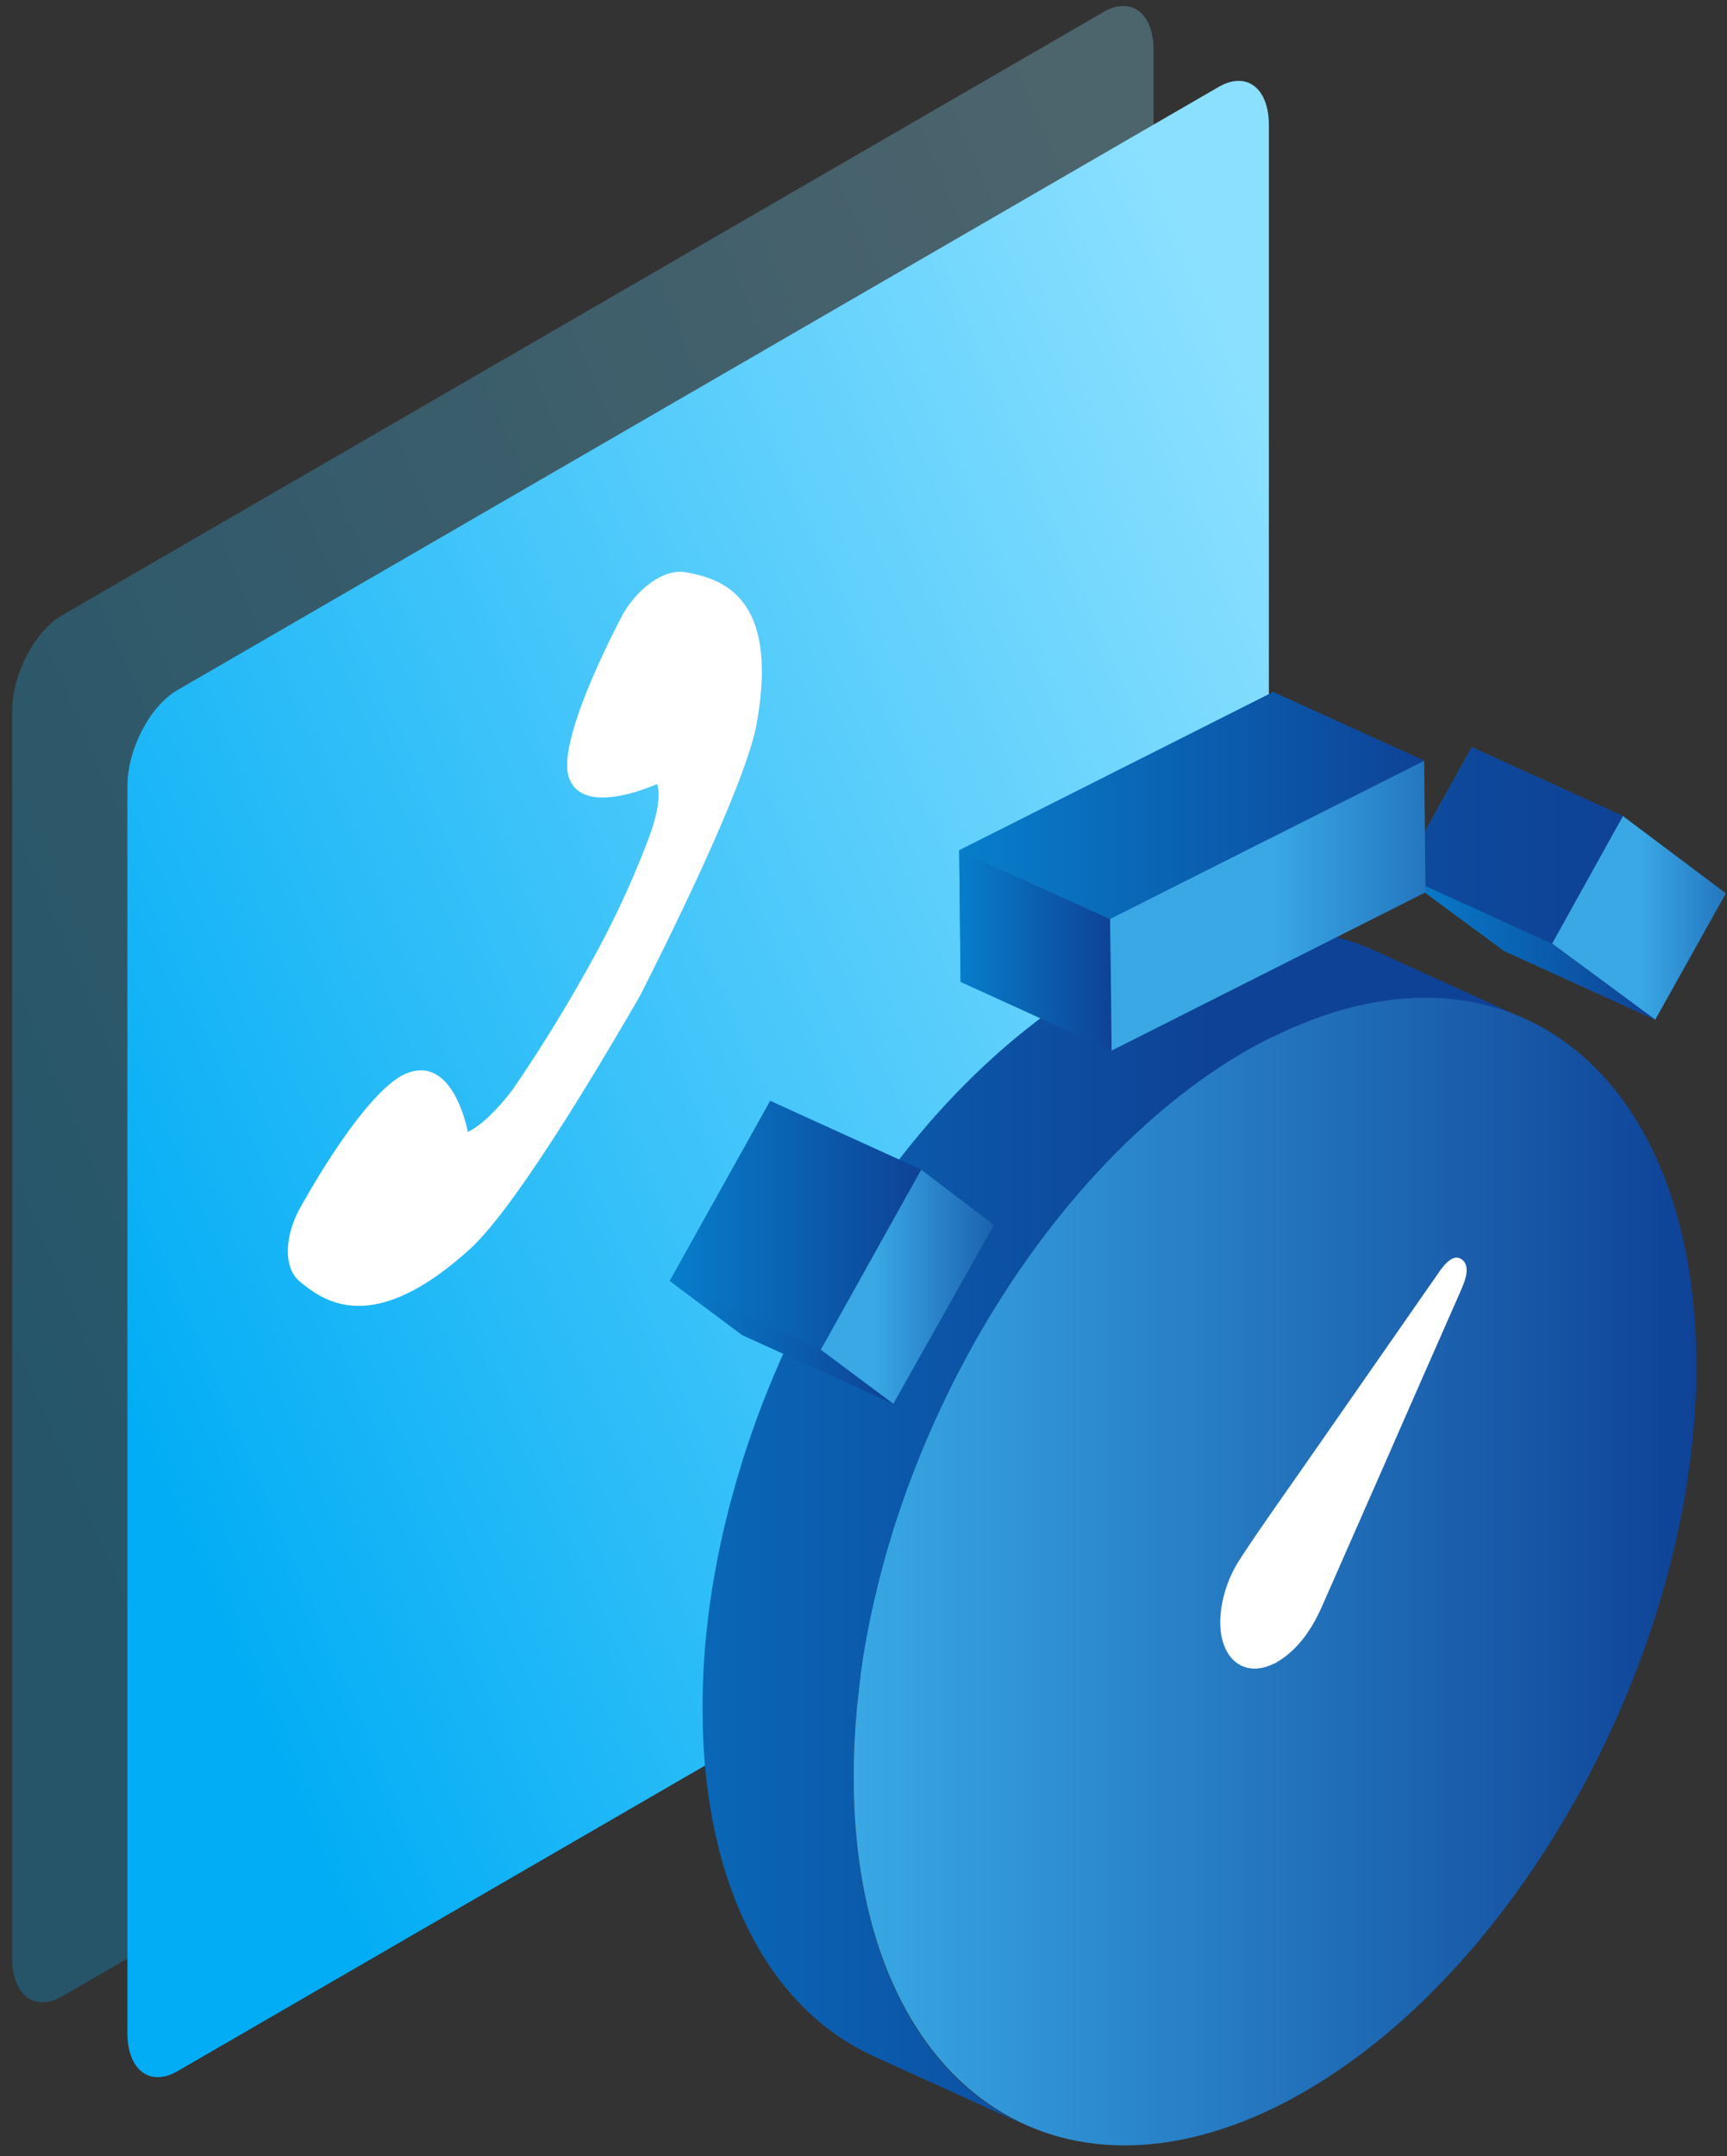 <svg width="105" height="131" viewBox="0 0 105 131" fill="none" xmlns="http://www.w3.org/2000/svg">
<rect x="0" y="0" width="105" height="131" fill="#333333" stroke="none"/>
<g clip-path="url(#clip0_20_23305)">
<path opacity="0.28" fill-rule="evenodd" clip-rule="evenodd" d="M67.088 0.731L3.789 37.375C2.103 38.352 0.739 40.968 0.739 43.219V118.98C0.739 121.23 2.103 122.266 3.789 121.292L67.088 84.645C68.773 83.671 70.138 81.052 70.138 78.801V3.044C70.138 0.793 68.773 -0.243 67.088 0.731Z" fill="url(#paint0_linear_20_23305)"/>
<path fill-rule="evenodd" clip-rule="evenodd" d="M74.096 5.28L10.797 41.924C9.112 42.898 7.747 45.517 7.747 47.768V123.529C7.747 125.779 9.112 126.815 10.797 125.841L74.096 89.194C75.781 88.22 77.146 85.601 77.146 83.35V7.593C77.146 5.342 75.781 4.306 74.096 5.28Z" fill="url(#paint1_linear_20_23305)"/>
<path d="M94.356 57.333C95.779 54.772 97.227 52.164 98.665 49.577C100.766 51.153 102.882 52.74 104.932 54.28C103.491 56.855 102.035 59.452 100.635 61.959C98.603 60.459 96.461 58.883 94.36 57.333H94.356Z" fill="url(#paint2_linear_20_23305)"/>
<path d="M100.631 61.959L91.45 57.782C89.418 56.282 87.276 54.706 85.175 53.156L94.357 57.333C96.458 58.883 98.6 60.459 100.631 61.959Z" fill="url(#paint3_linear_20_23305)"/>
<path d="M100.631 61.959L91.45 57.782C89.418 56.282 87.276 54.706 85.175 53.156L94.357 57.333C96.458 58.883 98.6 60.459 100.631 61.959Z" fill="url(#paint4_linear_20_23305)"/>
<path d="M94.357 57.333L85.175 53.156C86.598 50.595 88.046 47.987 89.483 45.401L98.665 49.577C97.228 52.164 95.78 54.768 94.357 57.333Z" fill="url(#paint5_linear_20_23305)"/>
<path d="M94.357 57.333L85.175 53.156C86.598 50.595 88.046 47.987 89.483 45.401L98.665 49.577C97.228 52.164 95.78 54.768 94.357 57.333Z" fill="url(#paint6_linear_20_23305)"/>
<path d="M78.623 62.433C78.842 62.338 79.061 62.247 79.28 62.159C79.397 62.112 79.517 62.064 79.634 62.02C79.856 61.937 80.075 61.856 80.294 61.78C80.4 61.743 80.506 61.703 80.612 61.67C80.9 61.575 81.184 61.484 81.469 61.404C81.502 61.393 81.534 61.382 81.571 61.375C81.877 61.287 82.176 61.211 82.479 61.141C82.545 61.127 82.611 61.108 82.676 61.094C82.972 61.028 83.267 60.966 83.559 60.915C83.603 60.908 83.647 60.901 83.69 60.893C83.906 60.857 84.121 60.828 84.332 60.798C84.537 60.769 84.741 60.747 84.945 60.725C85.091 60.711 85.237 60.696 85.379 60.685C85.587 60.671 85.791 60.66 85.999 60.653C86.138 60.649 86.277 60.638 86.412 60.638C86.591 60.638 86.766 60.638 86.941 60.642C87.087 60.642 87.236 60.642 87.378 60.653C87.557 60.66 87.729 60.674 87.904 60.689C88.046 60.7 88.188 60.707 88.327 60.725C88.484 60.744 88.637 60.766 88.794 60.788C88.943 60.809 89.093 60.828 89.239 60.853C89.392 60.879 89.545 60.911 89.695 60.944C89.841 60.974 89.987 61.003 90.129 61.035C90.275 61.068 90.421 61.112 90.563 61.149C90.709 61.189 90.851 61.225 90.993 61.269C91.136 61.313 91.278 61.364 91.417 61.411C91.555 61.459 91.694 61.502 91.833 61.553C92.135 61.667 92.434 61.787 92.726 61.922L83.544 57.745C83.253 57.61 82.953 57.49 82.651 57.377C82.629 57.369 82.611 57.358 82.592 57.351C82.476 57.307 82.355 57.275 82.235 57.234C82.093 57.187 81.954 57.136 81.812 57.092C81.669 57.048 81.523 57.012 81.381 56.975C81.235 56.935 81.093 56.895 80.943 56.859C80.921 56.851 80.896 56.844 80.874 56.84C80.754 56.811 80.63 56.793 80.509 56.767C80.356 56.738 80.207 56.702 80.05 56.676C79.904 56.651 79.751 56.632 79.605 56.611C79.451 56.589 79.294 56.567 79.138 56.548C79.112 56.548 79.087 56.541 79.057 56.538C78.944 56.527 78.828 56.523 78.711 56.512C78.536 56.498 78.361 56.483 78.186 56.476C78.04 56.468 77.894 56.468 77.748 56.465C77.573 56.465 77.398 56.457 77.219 56.461C77.179 56.461 77.142 56.461 77.102 56.461C77.004 56.461 76.905 56.472 76.807 56.476C76.602 56.483 76.394 56.494 76.186 56.508C76.041 56.519 75.898 56.534 75.752 56.548C75.548 56.57 75.344 56.592 75.139 56.621C75.067 56.632 74.997 56.636 74.924 56.647C74.782 56.669 74.64 56.694 74.494 56.716C74.45 56.724 74.406 56.731 74.362 56.738C74.071 56.789 73.775 56.851 73.48 56.917C73.414 56.932 73.348 56.946 73.283 56.964C72.987 57.034 72.688 57.11 72.389 57.194C72.385 57.194 72.378 57.194 72.374 57.198C72.341 57.209 72.309 57.22 72.272 57.227C71.988 57.311 71.703 57.398 71.415 57.493C71.309 57.53 71.203 57.566 71.098 57.603C70.879 57.679 70.66 57.76 70.437 57.844C70.321 57.887 70.2 57.935 70.084 57.982C69.865 58.07 69.646 58.161 69.427 58.256C69.314 58.303 69.201 58.354 69.088 58.405C69.037 58.427 68.989 58.449 68.938 58.471C68.668 58.595 68.398 58.723 68.128 58.858C67.997 58.923 67.865 58.993 67.734 59.058C67.625 59.113 67.519 59.171 67.409 59.226C67.296 59.285 67.187 59.346 67.074 59.408C66.968 59.467 66.859 59.525 66.753 59.584C66.644 59.646 66.53 59.711 66.421 59.777C66.315 59.839 66.206 59.901 66.1 59.967C65.99 60.032 65.885 60.098 65.775 60.164C65.669 60.229 65.56 60.295 65.454 60.361C65.341 60.43 65.232 60.503 65.122 60.576C65.02 60.642 64.918 60.707 64.816 60.776C64.703 60.849 64.593 60.926 64.484 61.003C64.382 61.072 64.28 61.141 64.177 61.211C64.068 61.287 63.959 61.364 63.849 61.444C63.747 61.517 63.645 61.59 63.543 61.663C63.433 61.743 63.328 61.824 63.218 61.904C63.116 61.98 63.017 62.053 62.919 62.13C62.809 62.214 62.7 62.298 62.591 62.385C62.492 62.462 62.394 62.535 62.299 62.615C62.189 62.703 62.076 62.794 61.967 62.885C61.872 62.962 61.777 63.038 61.686 63.115C61.577 63.206 61.463 63.301 61.354 63.396C61.263 63.476 61.168 63.553 61.077 63.633C60.967 63.728 60.858 63.822 60.748 63.921C60.657 64.001 60.566 64.082 60.475 64.165C60.365 64.264 60.256 64.362 60.147 64.465C60.059 64.545 59.968 64.629 59.88 64.709C59.767 64.815 59.654 64.921 59.541 65.03C59.457 65.11 59.373 65.187 59.289 65.267C59.176 65.377 59.067 65.486 58.957 65.596C58.873 65.679 58.789 65.76 58.706 65.844C58.596 65.953 58.487 66.066 58.377 66.179C58.293 66.263 58.213 66.347 58.129 66.431C58.016 66.548 57.907 66.668 57.794 66.785C57.717 66.865 57.64 66.949 57.564 67.029C57.451 67.15 57.341 67.273 57.228 67.397C57.151 67.481 57.078 67.562 57.002 67.646C56.947 67.708 56.892 67.766 56.838 67.828C56.783 67.89 56.728 67.952 56.674 68.014C56.666 68.025 56.655 68.036 56.648 68.043C56.612 68.087 56.572 68.131 56.535 68.171C56.506 68.204 56.477 68.24 56.447 68.273C56.334 68.404 56.225 68.536 56.112 68.667C56.042 68.747 55.973 68.828 55.904 68.911C55.791 69.046 55.681 69.181 55.572 69.316C55.503 69.4 55.433 69.484 55.364 69.568C55.255 69.703 55.145 69.842 55.036 69.98C54.97 70.064 54.904 70.148 54.835 70.232C54.726 70.371 54.62 70.509 54.514 70.648C54.448 70.735 54.379 70.823 54.313 70.91C54.204 71.056 54.094 71.202 53.985 71.348C53.923 71.428 53.865 71.512 53.803 71.593C53.799 71.6 53.795 71.604 53.788 71.611C53.682 71.757 53.577 71.903 53.471 72.052C53.412 72.133 53.354 72.213 53.299 72.293C53.19 72.45 53.08 72.607 52.971 72.764C52.916 72.844 52.861 72.921 52.807 73.001C52.697 73.161 52.588 73.322 52.478 73.482C52.427 73.563 52.373 73.639 52.322 73.716C52.212 73.884 52.103 74.051 51.993 74.219C51.946 74.296 51.895 74.369 51.847 74.445C51.818 74.493 51.785 74.54 51.756 74.588C51.676 74.712 51.599 74.836 51.523 74.96C51.475 75.033 51.428 75.109 51.38 75.182C51.275 75.354 51.165 75.529 51.059 75.704C51.016 75.781 50.968 75.853 50.921 75.93C50.811 76.116 50.702 76.302 50.476 76.682C50.37 76.864 50.264 77.046 50.162 77.232C50.122 77.305 50.078 77.378 50.038 77.451C50.027 77.469 50.02 77.484 50.009 77.502C49.918 77.663 49.83 77.827 49.739 77.991C49.695 78.071 49.651 78.148 49.611 78.225C49.509 78.411 49.41 78.597 49.312 78.786C49.276 78.859 49.235 78.932 49.195 79.002C49.097 79.188 49.002 79.374 48.907 79.56C48.867 79.636 48.827 79.713 48.79 79.79C48.761 79.848 48.732 79.906 48.703 79.968C48.696 79.987 48.685 80.008 48.674 80.027C48.652 80.07 48.626 80.122 48.601 80.173C48.593 80.184 48.59 80.195 48.586 80.206C48.572 80.235 48.553 80.271 48.539 80.304C48.535 80.315 48.528 80.326 48.524 80.333C48.488 80.406 48.447 80.486 48.404 80.578C48.305 80.778 48.21 80.979 48.021 81.38C47.926 81.581 47.835 81.781 47.649 82.186C47.59 82.318 47.528 82.453 47.448 82.639C47.404 82.737 47.357 82.85 47.295 82.989C47.295 82.993 47.295 82.996 47.291 83C47.207 83.197 47.123 83.394 47.039 83.594C47.007 83.671 46.974 83.744 46.944 83.821C46.861 84.021 46.78 84.222 46.697 84.426C46.667 84.499 46.638 84.568 46.609 84.641C46.529 84.846 46.448 85.05 46.284 85.469C46.273 85.502 46.259 85.535 46.248 85.564C46.182 85.736 46.12 85.904 46.058 86.075C46.029 86.152 46 86.225 45.974 86.301C45.901 86.495 45.836 86.692 45.766 86.888C45.737 86.972 45.708 87.056 45.679 87.137C45.606 87.344 45.536 87.552 45.394 87.972C45.369 88.052 45.343 88.129 45.318 88.209C45.277 88.329 45.241 88.454 45.201 88.574C45.194 88.599 45.186 88.621 45.179 88.647C45.168 88.676 45.161 88.705 45.15 88.734C45.142 88.764 45.132 88.789 45.124 88.818C45.059 89.023 45 89.227 44.938 89.431C44.916 89.508 44.891 89.584 44.869 89.661C44.81 89.858 44.756 90.055 44.697 90.252C44.672 90.34 44.646 90.423 44.624 90.511C44.57 90.708 44.515 90.905 44.464 91.102C44.442 91.182 44.42 91.259 44.398 91.339C44.398 91.346 44.395 91.354 44.391 91.361C44.336 91.573 44.282 91.78 44.23 91.992C44.212 92.065 44.194 92.138 44.176 92.211C44.128 92.408 44.081 92.601 44.037 92.798C44.015 92.889 43.993 92.977 43.971 93.068C43.928 93.254 43.888 93.444 43.847 93.63C43.825 93.728 43.804 93.823 43.782 93.922C43.767 93.984 43.756 94.046 43.742 94.112C43.742 94.112 43.742 94.119 43.742 94.122C43.731 94.166 43.723 94.214 43.712 94.265C43.709 94.287 43.702 94.312 43.698 94.338C43.691 94.374 43.683 94.414 43.672 94.458C43.665 94.487 43.661 94.52 43.654 94.553C43.639 94.622 43.625 94.695 43.61 94.779C43.566 95.002 43.526 95.224 43.45 95.636C43.417 95.822 43.388 96.008 43.355 96.195C43.337 96.293 43.319 96.395 43.304 96.494C43.275 96.672 43.249 96.851 43.224 97.034C43.209 97.139 43.191 97.241 43.176 97.347C43.169 97.398 43.162 97.446 43.154 97.497C43.136 97.639 43.118 97.778 43.1 97.92C43.096 97.953 43.092 97.982 43.089 98.015C43.089 98.029 43.085 98.044 43.081 98.059C43.074 98.106 43.067 98.157 43.063 98.204C43.038 98.398 43.019 98.591 42.997 98.784C42.986 98.876 42.975 98.967 42.965 99.058C42.946 99.24 42.928 99.419 42.91 99.602C42.899 99.704 42.888 99.81 42.881 99.912C42.862 100.101 42.852 100.287 42.837 100.477C42.83 100.572 42.822 100.667 42.815 100.762C42.804 100.911 42.797 101.057 42.789 101.203C42.782 101.338 42.771 101.477 42.764 101.612C42.764 101.626 42.764 101.637 42.764 101.652C42.76 101.75 42.757 101.845 42.753 101.944C42.746 102.115 42.738 102.287 42.731 102.458C42.724 102.699 42.72 102.936 42.713 103.301C42.713 103.582 42.709 103.862 42.713 104.14C42.793 114.697 46.864 122.091 53.099 124.926L62.281 129.103C56.046 126.268 51.975 118.87 51.895 108.317C51.895 108.036 51.895 107.758 51.895 107.478C51.902 107.116 51.906 106.876 51.913 106.635C51.917 106.463 51.928 106.292 51.935 106.121C51.939 106.011 51.942 105.902 51.95 105.792C51.957 105.657 51.968 105.519 51.975 105.384C51.982 105.238 51.993 105.088 52.001 104.942C52.008 104.847 52.015 104.753 52.023 104.658C52.037 104.468 52.052 104.282 52.066 104.092C52.077 103.99 52.088 103.884 52.095 103.782C52.114 103.6 52.128 103.421 52.15 103.239C52.161 103.147 52.172 103.056 52.183 102.965C52.205 102.772 52.227 102.578 52.249 102.385C52.26 102.29 52.274 102.195 52.285 102.1C52.311 101.911 52.336 101.721 52.362 101.531C52.376 101.426 52.395 101.323 52.409 101.218C52.435 101.039 52.464 100.86 52.489 100.678C52.504 100.579 52.522 100.477 52.541 100.379C52.573 100.193 52.602 100.007 52.635 99.82C52.712 99.408 52.752 99.186 52.796 98.963C52.814 98.876 52.829 98.803 52.843 98.73C52.847 98.708 52.851 98.69 52.854 98.668C52.865 98.606 52.88 98.547 52.891 98.496C52.891 98.482 52.898 98.471 52.898 98.456C52.909 98.398 52.92 98.347 52.931 98.296C52.945 98.234 52.956 98.172 52.967 98.113C52.989 98.015 53.011 97.92 53.033 97.821C53.073 97.635 53.113 97.446 53.157 97.26C53.179 97.168 53.201 97.081 53.223 96.99C53.27 96.793 53.314 96.599 53.361 96.402C53.38 96.329 53.398 96.257 53.416 96.183C53.471 95.972 53.522 95.764 53.577 95.552C53.598 95.465 53.624 95.381 53.646 95.293C53.7 95.096 53.752 94.899 53.806 94.702C53.832 94.615 53.857 94.531 53.879 94.443C53.934 94.246 53.992 94.049 54.051 93.853C54.073 93.776 54.098 93.699 54.12 93.623C54.182 93.418 54.244 93.214 54.306 93.01C54.324 92.951 54.343 92.897 54.361 92.838C54.361 92.831 54.364 92.824 54.368 92.817C54.375 92.798 54.379 92.78 54.386 92.765C54.452 92.565 54.514 92.364 54.58 92.163C54.722 91.744 54.791 91.536 54.864 91.328C54.893 91.244 54.923 91.16 54.952 91.08C55.021 90.883 55.09 90.69 55.16 90.493C55.189 90.416 55.214 90.343 55.244 90.266C55.317 90.066 55.393 89.862 55.47 89.661C55.63 89.245 55.711 89.037 55.794 88.833C55.824 88.76 55.853 88.691 55.882 88.618C55.962 88.417 56.046 88.213 56.13 88.012C56.163 87.936 56.196 87.862 56.225 87.786C56.309 87.589 56.393 87.388 56.477 87.191C56.477 87.188 56.477 87.184 56.48 87.18C56.655 86.783 56.743 86.582 56.834 86.382C57.02 85.977 57.111 85.776 57.206 85.575C57.396 85.174 57.491 84.973 57.589 84.773C57.648 84.656 57.695 84.558 57.739 84.47C57.757 84.433 57.772 84.401 57.79 84.368C57.815 84.317 57.837 84.269 57.859 84.225C57.87 84.204 57.881 84.178 57.892 84.156C57.921 84.094 57.95 84.04 57.98 83.981C58.02 83.904 58.06 83.828 58.096 83.751C58.191 83.565 58.286 83.379 58.385 83.193C58.421 83.12 58.461 83.047 58.501 82.978C58.6 82.792 58.698 82.602 58.8 82.416C58.844 82.336 58.888 82.259 58.928 82.183C59.026 82.004 59.125 81.825 59.224 81.646C59.264 81.573 59.307 81.501 59.348 81.428C59.453 81.245 59.556 81.059 59.661 80.877C59.884 80.497 59.993 80.311 60.106 80.125C60.15 80.049 60.197 79.976 60.245 79.899C60.351 79.724 60.456 79.549 60.566 79.377C60.613 79.304 60.661 79.228 60.708 79.155C60.818 78.983 60.923 78.812 61.033 78.641C61.08 78.564 61.131 78.491 61.179 78.414C61.288 78.246 61.398 78.079 61.507 77.911C61.558 77.831 61.613 77.754 61.664 77.677C61.773 77.517 61.879 77.353 61.992 77.196C62.047 77.116 62.102 77.035 62.157 76.959C62.266 76.802 62.375 76.645 62.485 76.488C62.543 76.408 62.602 76.328 62.656 76.248C62.766 76.094 62.875 75.941 62.988 75.788C63.05 75.704 63.109 75.624 63.171 75.543C63.28 75.397 63.386 75.252 63.499 75.106C63.565 75.018 63.634 74.931 63.7 74.843C63.805 74.704 63.915 74.566 64.021 74.427C64.086 74.343 64.152 74.259 64.221 74.175C64.331 74.037 64.44 73.898 64.549 73.763C64.619 73.679 64.688 73.595 64.757 73.511C64.867 73.376 64.98 73.242 65.089 73.107C65.159 73.023 65.228 72.942 65.297 72.862C65.41 72.731 65.52 72.6 65.633 72.468C65.71 72.381 65.786 72.293 65.863 72.206C65.972 72.082 66.078 71.957 66.188 71.837C66.264 71.753 66.337 71.673 66.414 71.589C66.527 71.465 66.636 71.345 66.749 71.221C66.826 71.137 66.903 71.056 66.979 70.976C67.092 70.856 67.202 70.739 67.315 70.622C67.395 70.538 67.479 70.454 67.563 70.371C67.672 70.257 67.782 70.148 67.891 70.035C67.975 69.951 68.059 69.871 68.143 69.787C68.252 69.677 68.365 69.568 68.475 69.459C68.559 69.378 68.642 69.298 68.726 69.222C68.84 69.116 68.953 69.006 69.066 68.9C69.153 68.817 69.244 68.736 69.332 68.656C69.441 68.558 69.551 68.455 69.66 68.357C69.751 68.277 69.843 68.196 69.934 68.112C70.043 68.018 70.153 67.919 70.262 67.824C70.353 67.744 70.448 67.668 70.54 67.587C70.649 67.492 70.762 67.401 70.871 67.306C70.966 67.23 71.061 67.153 71.152 67.076C71.262 66.985 71.371 66.898 71.484 66.807C71.583 66.73 71.678 66.653 71.776 66.577C71.886 66.493 71.995 66.405 72.104 66.321C72.203 66.245 72.305 66.172 72.404 66.095C72.513 66.015 72.619 65.935 72.728 65.855C72.83 65.781 72.933 65.709 73.035 65.636C73.144 65.559 73.254 65.479 73.363 65.402C73.465 65.333 73.567 65.263 73.669 65.194C73.779 65.118 73.892 65.041 74.001 64.968C74.103 64.899 74.206 64.837 74.308 64.767C74.417 64.694 74.53 64.621 74.64 64.552C74.746 64.487 74.855 64.421 74.961 64.355C75.07 64.29 75.176 64.22 75.285 64.158C75.391 64.093 75.501 64.034 75.606 63.968C75.716 63.903 75.829 63.841 75.938 63.775C76.044 63.717 76.15 63.658 76.26 63.6C76.373 63.538 76.482 63.476 76.595 63.418C76.704 63.359 76.81 63.304 76.92 63.25C77.051 63.181 77.182 63.115 77.314 63.049C77.635 62.889 77.956 62.739 78.273 62.597C78.386 62.546 78.499 62.498 78.612 62.451L78.623 62.433Z" fill="url(#paint7_linear_20_23305)"/>
<path d="M77.325 63.031C91.41 56.016 102.995 64.844 103.134 82.697C103.134 82.978 103.134 83.255 103.134 83.536C103.134 83.616 103.13 83.693 103.13 83.773C103.13 83.974 103.123 84.178 103.116 84.379C103.101 84.787 103.09 85.006 103.079 85.225C103.057 85.608 103.043 85.842 103.028 86.072C103.021 86.174 103.014 86.272 103.003 86.374C102.988 86.557 102.977 86.735 102.959 86.918C102.948 87.042 102.933 87.166 102.922 87.29C102.908 87.45 102.893 87.611 102.875 87.771C102.864 87.885 102.85 87.998 102.835 88.114C102.817 88.286 102.798 88.454 102.777 88.625C102.762 88.734 102.747 88.844 102.733 88.953C102.711 89.129 102.685 89.304 102.663 89.479C102.649 89.581 102.634 89.679 102.616 89.781C102.587 89.968 102.561 90.15 102.532 90.336C102.518 90.431 102.499 90.526 102.485 90.621C102.452 90.814 102.423 91.004 102.386 91.197C102.306 91.624 102.27 91.835 102.226 92.05C102.211 92.123 102.197 92.2 102.182 92.273C102.138 92.485 102.098 92.696 102.051 92.908C101.959 93.324 101.912 93.543 101.861 93.761C101.762 94.174 101.711 94.396 101.657 94.615C101.555 95.02 101.5 95.242 101.441 95.465C101.325 95.892 101.27 96.107 101.208 96.319C101.091 96.724 101.029 96.946 100.964 97.165C100.84 97.581 100.774 97.796 100.705 98.011C100.577 98.412 100.504 98.635 100.431 98.854C100.296 99.251 100.223 99.474 100.146 99.693C100.008 100.087 99.927 100.309 99.847 100.532C99.709 100.908 99.625 101.138 99.537 101.364C99.388 101.75 99.304 101.969 99.213 102.192C99.063 102.564 98.972 102.79 98.877 103.016C98.724 103.381 98.629 103.607 98.53 103.837C98.374 104.194 98.275 104.417 98.173 104.643C97.994 105.034 97.899 105.245 97.801 105.457C97.633 105.807 97.527 106.029 97.421 106.252C97.235 106.628 97.133 106.839 97.027 107.044C96.838 107.416 96.732 107.624 96.623 107.831C96.429 108.193 96.32 108.404 96.207 108.609C96.006 108.977 95.893 109.178 95.78 109.378C95.568 109.747 95.455 109.947 95.342 110.144C95.134 110.498 95.017 110.699 94.897 110.896C94.671 111.264 94.558 111.454 94.441 111.64C94.401 111.706 94.357 111.771 94.317 111.841C94.204 112.019 94.091 112.202 93.974 112.38C93.93 112.446 93.89 112.512 93.846 112.577C93.73 112.756 93.617 112.931 93.5 113.106C93.452 113.176 93.409 113.245 93.361 113.314C93.248 113.486 93.131 113.657 93.015 113.825C92.967 113.891 92.92 113.96 92.876 114.026C92.759 114.197 92.639 114.365 92.522 114.533C92.475 114.602 92.424 114.668 92.376 114.737C92.26 114.901 92.139 115.065 92.022 115.23C91.971 115.299 91.92 115.368 91.866 115.437C91.745 115.598 91.628 115.758 91.508 115.915C91.457 115.985 91.402 116.054 91.351 116.12C91.231 116.277 91.11 116.433 90.99 116.59C90.935 116.663 90.877 116.732 90.819 116.805C90.698 116.955 90.582 117.105 90.461 117.254C90.399 117.327 90.341 117.4 90.279 117.477C90.158 117.623 90.042 117.765 89.921 117.911C89.859 117.984 89.801 118.053 89.739 118.126C89.618 118.268 89.498 118.411 89.378 118.549C89.312 118.626 89.246 118.699 89.181 118.775C89.064 118.91 88.944 119.045 88.827 119.177C88.757 119.253 88.688 119.326 88.619 119.403C88.502 119.534 88.382 119.662 88.265 119.789C88.192 119.866 88.119 119.943 88.05 120.019C87.933 120.143 87.816 120.267 87.7 120.388C87.623 120.468 87.543 120.548 87.466 120.629C87.353 120.745 87.24 120.862 87.127 120.975C87.047 121.055 86.966 121.136 86.886 121.216C86.773 121.329 86.66 121.442 86.547 121.551C86.467 121.628 86.386 121.705 86.306 121.781C86.189 121.891 86.073 122.004 85.956 122.113C85.876 122.186 85.795 122.259 85.715 122.332C85.598 122.442 85.478 122.547 85.361 122.657C85.277 122.73 85.193 122.803 85.113 122.876C84.996 122.978 84.88 123.084 84.763 123.182C84.675 123.259 84.588 123.332 84.5 123.405C84.384 123.503 84.27 123.602 84.154 123.696C84.063 123.773 83.971 123.846 83.88 123.919C83.767 124.01 83.654 124.105 83.541 124.193C83.446 124.269 83.351 124.342 83.256 124.415C83.143 124.503 83.034 124.59 82.921 124.674C82.826 124.747 82.727 124.82 82.633 124.889C82.519 124.973 82.41 125.057 82.297 125.137C82.202 125.207 82.104 125.276 82.009 125.345C81.896 125.426 81.779 125.509 81.666 125.59C81.571 125.655 81.472 125.721 81.378 125.787C81.261 125.863 81.148 125.944 81.031 126.02C80.929 126.086 80.831 126.152 80.728 126.217C80.615 126.29 80.506 126.363 80.393 126.432C80.291 126.498 80.185 126.56 80.083 126.626C79.97 126.695 79.86 126.764 79.747 126.83C79.645 126.892 79.539 126.95 79.437 127.012C79.324 127.078 79.211 127.144 79.098 127.209C78.992 127.271 78.882 127.33 78.777 127.388C78.667 127.45 78.554 127.512 78.445 127.571C78.339 127.629 78.23 127.684 78.124 127.738C77.989 127.808 77.85 127.881 77.712 127.95C63.601 134.954 52.037 126.144 51.902 108.284C51.902 108.003 51.902 107.726 51.902 107.445C51.91 107.084 51.913 106.843 51.92 106.602C51.924 106.431 51.935 106.259 51.942 106.088C51.946 105.978 51.95 105.869 51.957 105.759C51.964 105.624 51.975 105.486 51.983 105.351C51.99 105.205 52.001 105.055 52.008 104.909C52.015 104.815 52.023 104.72 52.03 104.625C52.044 104.435 52.059 104.249 52.074 104.06C52.085 103.957 52.096 103.852 52.103 103.749C52.121 103.567 52.136 103.388 52.158 103.206C52.169 103.115 52.179 103.023 52.19 102.932C52.212 102.739 52.234 102.546 52.256 102.352C52.267 102.257 52.282 102.163 52.293 102.068C52.318 101.878 52.344 101.688 52.369 101.499C52.384 101.393 52.402 101.291 52.417 101.185C52.442 101.006 52.471 100.827 52.497 100.645C52.511 100.547 52.53 100.444 52.548 100.346C52.581 100.16 52.61 99.974 52.643 99.788C52.719 99.376 52.76 99.153 52.803 98.93C52.887 98.515 52.931 98.296 52.978 98.081C53 97.982 53.022 97.887 53.044 97.789C53.084 97.603 53.124 97.413 53.168 97.227C53.19 97.136 53.212 97.048 53.234 96.957C53.281 96.76 53.325 96.567 53.372 96.37C53.391 96.297 53.409 96.224 53.427 96.151C53.482 95.939 53.533 95.731 53.588 95.52C53.609 95.432 53.635 95.348 53.657 95.261C53.712 95.064 53.763 94.867 53.817 94.67C53.843 94.582 53.868 94.498 53.89 94.411C53.945 94.214 54.004 94.017 54.062 93.82C54.084 93.743 54.109 93.666 54.131 93.59C54.193 93.386 54.255 93.181 54.317 92.977C54.343 92.897 54.368 92.817 54.394 92.733C54.459 92.532 54.522 92.331 54.587 92.131C54.729 91.711 54.799 91.503 54.872 91.295C54.901 91.211 54.93 91.127 54.959 91.047C55.029 90.85 55.098 90.657 55.167 90.46C55.196 90.383 55.222 90.31 55.251 90.234C55.324 90.033 55.401 89.829 55.477 89.628C55.638 89.212 55.718 89.004 55.802 88.8C55.831 88.727 55.86 88.658 55.889 88.585C55.97 88.384 56.054 88.18 56.138 87.979C56.17 87.903 56.203 87.83 56.232 87.753C56.316 87.556 56.4 87.356 56.484 87.159C56.663 86.754 56.75 86.549 56.842 86.349C57.028 85.944 57.119 85.743 57.214 85.543C57.403 85.141 57.498 84.941 57.597 84.74C57.79 84.346 57.889 84.149 57.987 83.952C58.027 83.875 58.067 83.799 58.104 83.722C58.199 83.536 58.294 83.35 58.392 83.164C58.428 83.091 58.469 83.018 58.509 82.949C58.607 82.763 58.706 82.573 58.808 82.387C58.852 82.307 58.895 82.23 58.935 82.154C59.034 81.975 59.133 81.796 59.231 81.617C59.271 81.544 59.315 81.471 59.355 81.398C59.461 81.216 59.563 81.03 59.669 80.848C59.891 80.468 60.001 80.282 60.114 80.096C60.158 80.019 60.205 79.947 60.252 79.87C60.358 79.695 60.464 79.52 60.573 79.348C60.621 79.275 60.668 79.199 60.716 79.126C60.825 78.954 60.931 78.783 61.04 78.611C61.088 78.535 61.139 78.462 61.186 78.385C61.296 78.217 61.405 78.05 61.515 77.882C61.566 77.802 61.62 77.725 61.672 77.648C61.781 77.488 61.887 77.324 62 77.167C62.054 77.087 62.109 77.006 62.164 76.93C62.273 76.773 62.383 76.616 62.492 76.459C62.551 76.379 62.609 76.299 62.664 76.218C62.773 76.065 62.883 75.912 62.996 75.759C63.058 75.675 63.116 75.595 63.178 75.514C63.288 75.368 63.393 75.222 63.506 75.076C63.572 74.989 63.641 74.901 63.707 74.814C63.813 74.675 63.922 74.537 64.028 74.398C64.094 74.314 64.159 74.23 64.229 74.146C64.338 74.008 64.448 73.869 64.557 73.734C64.626 73.65 64.696 73.566 64.765 73.482C64.874 73.347 64.987 73.212 65.097 73.078C65.166 72.994 65.236 72.913 65.305 72.833C65.418 72.702 65.527 72.57 65.64 72.439C65.717 72.352 65.794 72.264 65.87 72.176C65.98 72.052 66.085 71.928 66.195 71.808C66.272 71.724 66.344 71.644 66.421 71.56C66.534 71.436 66.644 71.316 66.757 71.192C66.833 71.108 66.91 71.027 66.987 70.947C67.1 70.827 67.209 70.71 67.322 70.593C67.402 70.509 67.486 70.425 67.57 70.341C67.68 70.228 67.789 70.119 67.898 70.006C67.982 69.922 68.066 69.842 68.15 69.758C68.26 69.648 68.373 69.539 68.482 69.43C68.566 69.349 68.65 69.269 68.734 69.192C68.847 69.087 68.96 68.977 69.073 68.871C69.161 68.787 69.252 68.707 69.34 68.627C69.449 68.528 69.558 68.426 69.668 68.328C69.759 68.248 69.85 68.167 69.941 68.083C70.051 67.989 70.16 67.89 70.27 67.795C70.361 67.715 70.456 67.638 70.547 67.558C70.656 67.463 70.769 67.372 70.879 67.277C70.974 67.201 71.069 67.124 71.16 67.047C71.269 66.956 71.379 66.869 71.492 66.778C71.59 66.701 71.685 66.624 71.784 66.548C71.893 66.464 72.002 66.376 72.112 66.292C72.21 66.216 72.312 66.143 72.411 66.066C72.52 65.986 72.626 65.906 72.736 65.825C72.838 65.752 72.94 65.679 73.042 65.606C73.152 65.53 73.261 65.45 73.37 65.373C73.473 65.304 73.575 65.234 73.677 65.165C73.786 65.088 73.899 65.012 74.009 64.939C74.111 64.87 74.213 64.808 74.315 64.738C74.425 64.665 74.538 64.592 74.647 64.523C74.753 64.457 74.862 64.392 74.968 64.326C75.078 64.26 75.183 64.191 75.293 64.129C75.399 64.063 75.508 64.005 75.614 63.939C75.723 63.874 75.837 63.812 75.946 63.746C76.052 63.688 76.157 63.629 76.267 63.571C76.38 63.509 76.489 63.447 76.603 63.389C76.712 63.33 76.818 63.275 76.927 63.221C77.058 63.151 77.19 63.086 77.321 63.02L77.325 63.031Z" fill="url(#paint8_linear_20_23305)"/>
<path d="M49.903 82.008L40.721 77.831C42.717 74.256 44.781 70.564 46.828 66.894L56.01 71.071C53.96 74.741 51.898 78.433 49.903 82.008Z" fill="url(#paint9_linear_20_23305)"/>
<path d="M49.903 82.008L40.721 77.831C42.717 74.256 44.781 70.564 46.828 66.894L56.01 71.071C53.96 74.741 51.898 78.433 49.903 82.008Z" fill="url(#paint10_linear_20_23305)"/>
<path d="M54.313 85.294L45.131 81.118C43.691 80.045 42.199 78.932 40.717 77.827L49.899 82.004C51.38 83.106 52.872 84.218 54.313 85.294Z" fill="url(#paint11_linear_20_23305)"/>
<path d="M54.313 85.294L45.131 81.118C43.691 80.045 42.199 78.932 40.717 77.827L49.899 82.004C51.38 83.106 52.872 84.218 54.313 85.294Z" fill="url(#paint12_linear_20_23305)"/>
<path d="M49.903 82.008C51.898 78.433 53.963 74.741 56.01 71.071C57.483 72.191 58.968 73.322 60.431 74.427C58.381 78.068 56.298 81.774 54.313 85.294C52.872 84.222 51.38 83.109 49.899 82.004L49.903 82.008Z" fill="url(#paint13_linear_20_23305)"/>
<path d="M67.585 63.834L58.403 59.657C58.373 56.975 58.348 54.352 58.319 51.664L67.501 55.841C67.53 58.533 67.555 61.156 67.585 63.834Z" fill="url(#paint14_linear_20_23305)"/>
<path d="M67.585 63.834L58.403 59.657C58.373 56.975 58.348 54.352 58.319 51.664L67.501 55.841L67.585 63.834Z" fill="url(#paint15_linear_20_23305)"/>
<path d="M67.504 55.841L58.322 51.664C64.688 48.457 71.01 45.273 77.409 42.048L86.591 46.225C80.192 49.45 73.87 52.634 67.504 55.841Z" fill="url(#paint16_linear_20_23305)"/>
<path d="M67.504 55.841L58.322 51.664C64.688 48.457 71.01 45.273 77.409 42.048L86.591 46.225C80.192 49.45 73.87 52.634 67.504 55.841Z" fill="url(#paint17_linear_20_23305)"/>
<path d="M67.585 63.834L67.501 55.841C73.867 52.634 80.189 49.45 86.587 46.225C86.612 48.851 86.642 51.474 86.671 54.218C80.287 57.435 73.965 60.62 67.585 63.834Z" fill="url(#paint18_linear_20_23305)"/>
<path d="M77.471 101.075C76.11 101.761 74.873 101.283 74.388 99.879C73.925 98.54 74.286 96.417 75.384 94.739C76.661 92.787 78.007 90.912 79.331 89.012C81.994 85.181 84.665 81.355 87.331 77.524C87.389 77.44 87.448 77.353 87.506 77.269C87.966 76.612 88.451 76.193 88.892 76.536C89.33 76.875 89.199 77.543 88.863 78.309C87.302 81.847 85.748 85.386 84.194 88.928C82.924 91.817 81.648 94.706 80.378 97.599C79.659 99.233 78.711 100.422 77.471 101.083V101.075Z" fill="white"/>
<path d="M39.846 35.22C39.118 35.663 38.412 36.395 37.879 37.303C37.688 37.66 34.094 44.409 34.514 46.952C35.08 49.803 39.702 47.746 39.944 47.637C39.967 47.683 40.378 48.574 39.335 51.207C38.338 53.812 37.117 56.392 35.706 58.88C34.313 61.377 32.808 63.812 31.197 66.163C30.036 67.703 29.159 68.362 28.734 68.621C28.544 68.735 28.448 68.77 28.443 68.776C28.397 68.532 27.491 63.892 24.53 65.299C24.457 65.338 24.384 65.377 24.312 65.42C21.727 66.999 18.314 73.265 18.136 73.596C17.266 75.309 17.293 77.064 18.185 77.829C19.475 78.916 21.714 80.507 25.763 78.041C26.617 77.522 27.552 76.816 28.574 75.89C31.68 73.062 37.682 62.609 38.777 60.742L38.885 60.544L38.993 60.346C39.96 58.422 45.446 47.619 46.036 43.794C47.347 36.198 43.845 35.137 41.62 34.761C41.071 34.678 40.451 34.852 39.846 35.22Z" fill="white"/>
</g>
<defs>
<linearGradient id="paint0_linear_20_23305" x1="72.514" y1="26.517" x2="-8.255" y2="61.098" gradientUnits="userSpaceOnUse">
<stop stop-color="#8BE0FF"/>
<stop offset="1" stop-color="#02ADF5"/>
</linearGradient>
<linearGradient id="paint1_linear_20_23305" x1="79.543" y1="31.079" x2="-1.226" y2="65.661" gradientUnits="userSpaceOnUse">
<stop stop-color="#8BE0FF"/>
<stop offset="1" stop-color="#02ADF5"/>
</linearGradient>
<linearGradient id="paint2_linear_20_23305" x1="99.759" y1="55.768" x2="110.335" y2="55.768" gradientUnits="userSpaceOnUse">
<stop stop-color="#39A8E5"/>
<stop offset="1" stop-color="#0E4296"/>
</linearGradient>
<linearGradient id="paint3_linear_20_23305" x1="85.175" y1="57.559" x2="100.631" y2="57.559" gradientUnits="userSpaceOnUse">
<stop stop-color="#077ECB"/>
<stop offset="1" stop-color="#0E4296"/>
</linearGradient>
<linearGradient id="paint4_linear_20_23305" x1="85.175" y1="57.559" x2="100.631" y2="57.559" gradientUnits="userSpaceOnUse">
<stop stop-color="#077ECB"/>
<stop offset="1" stop-color="#0E4296"/>
</linearGradient>
<linearGradient id="paint5_linear_20_23305" x1="85.175" y1="51.369" x2="98.662" y2="51.369" gradientUnits="userSpaceOnUse">
<stop stop-color="#077ECB"/>
<stop offset="1" stop-color="#0E4296"/>
</linearGradient>
<linearGradient id="paint6_linear_20_23305" x1="0.74" y1="51.369" x2="98.662" y2="51.369" gradientUnits="userSpaceOnUse">
<stop stop-color="#077ECB"/>
<stop offset="1" stop-color="#0E4296"/>
</linearGradient>
<linearGradient id="paint7_linear_20_23305" x1="23.466" y1="92.758" x2="73.494" y2="92.758" gradientUnits="userSpaceOnUse">
<stop stop-color="#077ECB"/>
<stop offset="1" stop-color="#0E4296"/>
</linearGradient>
<linearGradient id="paint8_linear_20_23305" x1="51.891" y1="95.483" x2="103.134" y2="95.483" gradientUnits="userSpaceOnUse">
<stop stop-color="#39A8E5"/>
<stop offset="1" stop-color="#0E4296"/>
</linearGradient>
<linearGradient id="paint9_linear_20_23305" x1="40.721" y1="74.449" x2="56.01" y2="74.449" gradientUnits="userSpaceOnUse">
<stop stop-color="#077ECB"/>
<stop offset="1" stop-color="#0E4296"/>
</linearGradient>
<linearGradient id="paint10_linear_20_23305" x1="40.721" y1="74.449" x2="56.01" y2="74.449" gradientUnits="userSpaceOnUse">
<stop stop-color="#077ECB"/>
<stop offset="1" stop-color="#0E4296"/>
</linearGradient>
<linearGradient id="paint11_linear_20_23305" x1="40.721" y1="81.562" x2="54.313" y2="81.562" gradientUnits="userSpaceOnUse">
<stop stop-color="#077ECB"/>
<stop offset="1" stop-color="#0E4296"/>
</linearGradient>
<linearGradient id="paint12_linear_20_23305" x1="40.721" y1="81.562" x2="54.313" y2="81.562" gradientUnits="userSpaceOnUse">
<stop stop-color="#077ECB"/>
<stop offset="1" stop-color="#0E4296"/>
</linearGradient>
<linearGradient id="paint13_linear_20_23305" x1="53.146" y1="78.184" x2="63.674" y2="78.184" gradientUnits="userSpaceOnUse">
<stop stop-color="#39A8E5"/>
<stop offset="1" stop-color="#0E4296"/>
</linearGradient>
<linearGradient id="paint14_linear_20_23305" x1="58.322" y1="57.749" x2="67.585" y2="57.749" gradientUnits="userSpaceOnUse">
<stop stop-color="#077ECB"/>
<stop offset="1" stop-color="#0E4296"/>
</linearGradient>
<linearGradient id="paint15_linear_20_23305" x1="58.322" y1="57.749" x2="67.585" y2="57.749" gradientUnits="userSpaceOnUse">
<stop stop-color="#077ECB"/>
<stop offset="1" stop-color="#0E4296"/>
</linearGradient>
<linearGradient id="paint16_linear_20_23305" x1="58.322" y1="48.943" x2="86.591" y2="48.943" gradientUnits="userSpaceOnUse">
<stop stop-color="#077ECB"/>
<stop offset="1" stop-color="#0E4296"/>
</linearGradient>
<linearGradient id="paint17_linear_20_23305" x1="58.322" y1="48.943" x2="86.591" y2="48.943" gradientUnits="userSpaceOnUse">
<stop stop-color="#077ECB"/>
<stop offset="1" stop-color="#0E4296"/>
</linearGradient>
<linearGradient id="paint18_linear_20_23305" x1="77.394" y1="55.027" x2="96.561" y2="55.027" gradientUnits="userSpaceOnUse">
<stop stop-color="#39A8E5"/>
<stop offset="1" stop-color="#0E4296"/>
</linearGradient>
<clipPath id="clip0_20_23305">
<rect width="104.189" height="129.984" fill="white" transform="translate(0.739 0.363)"/>
</clipPath>
</defs>
</svg>
